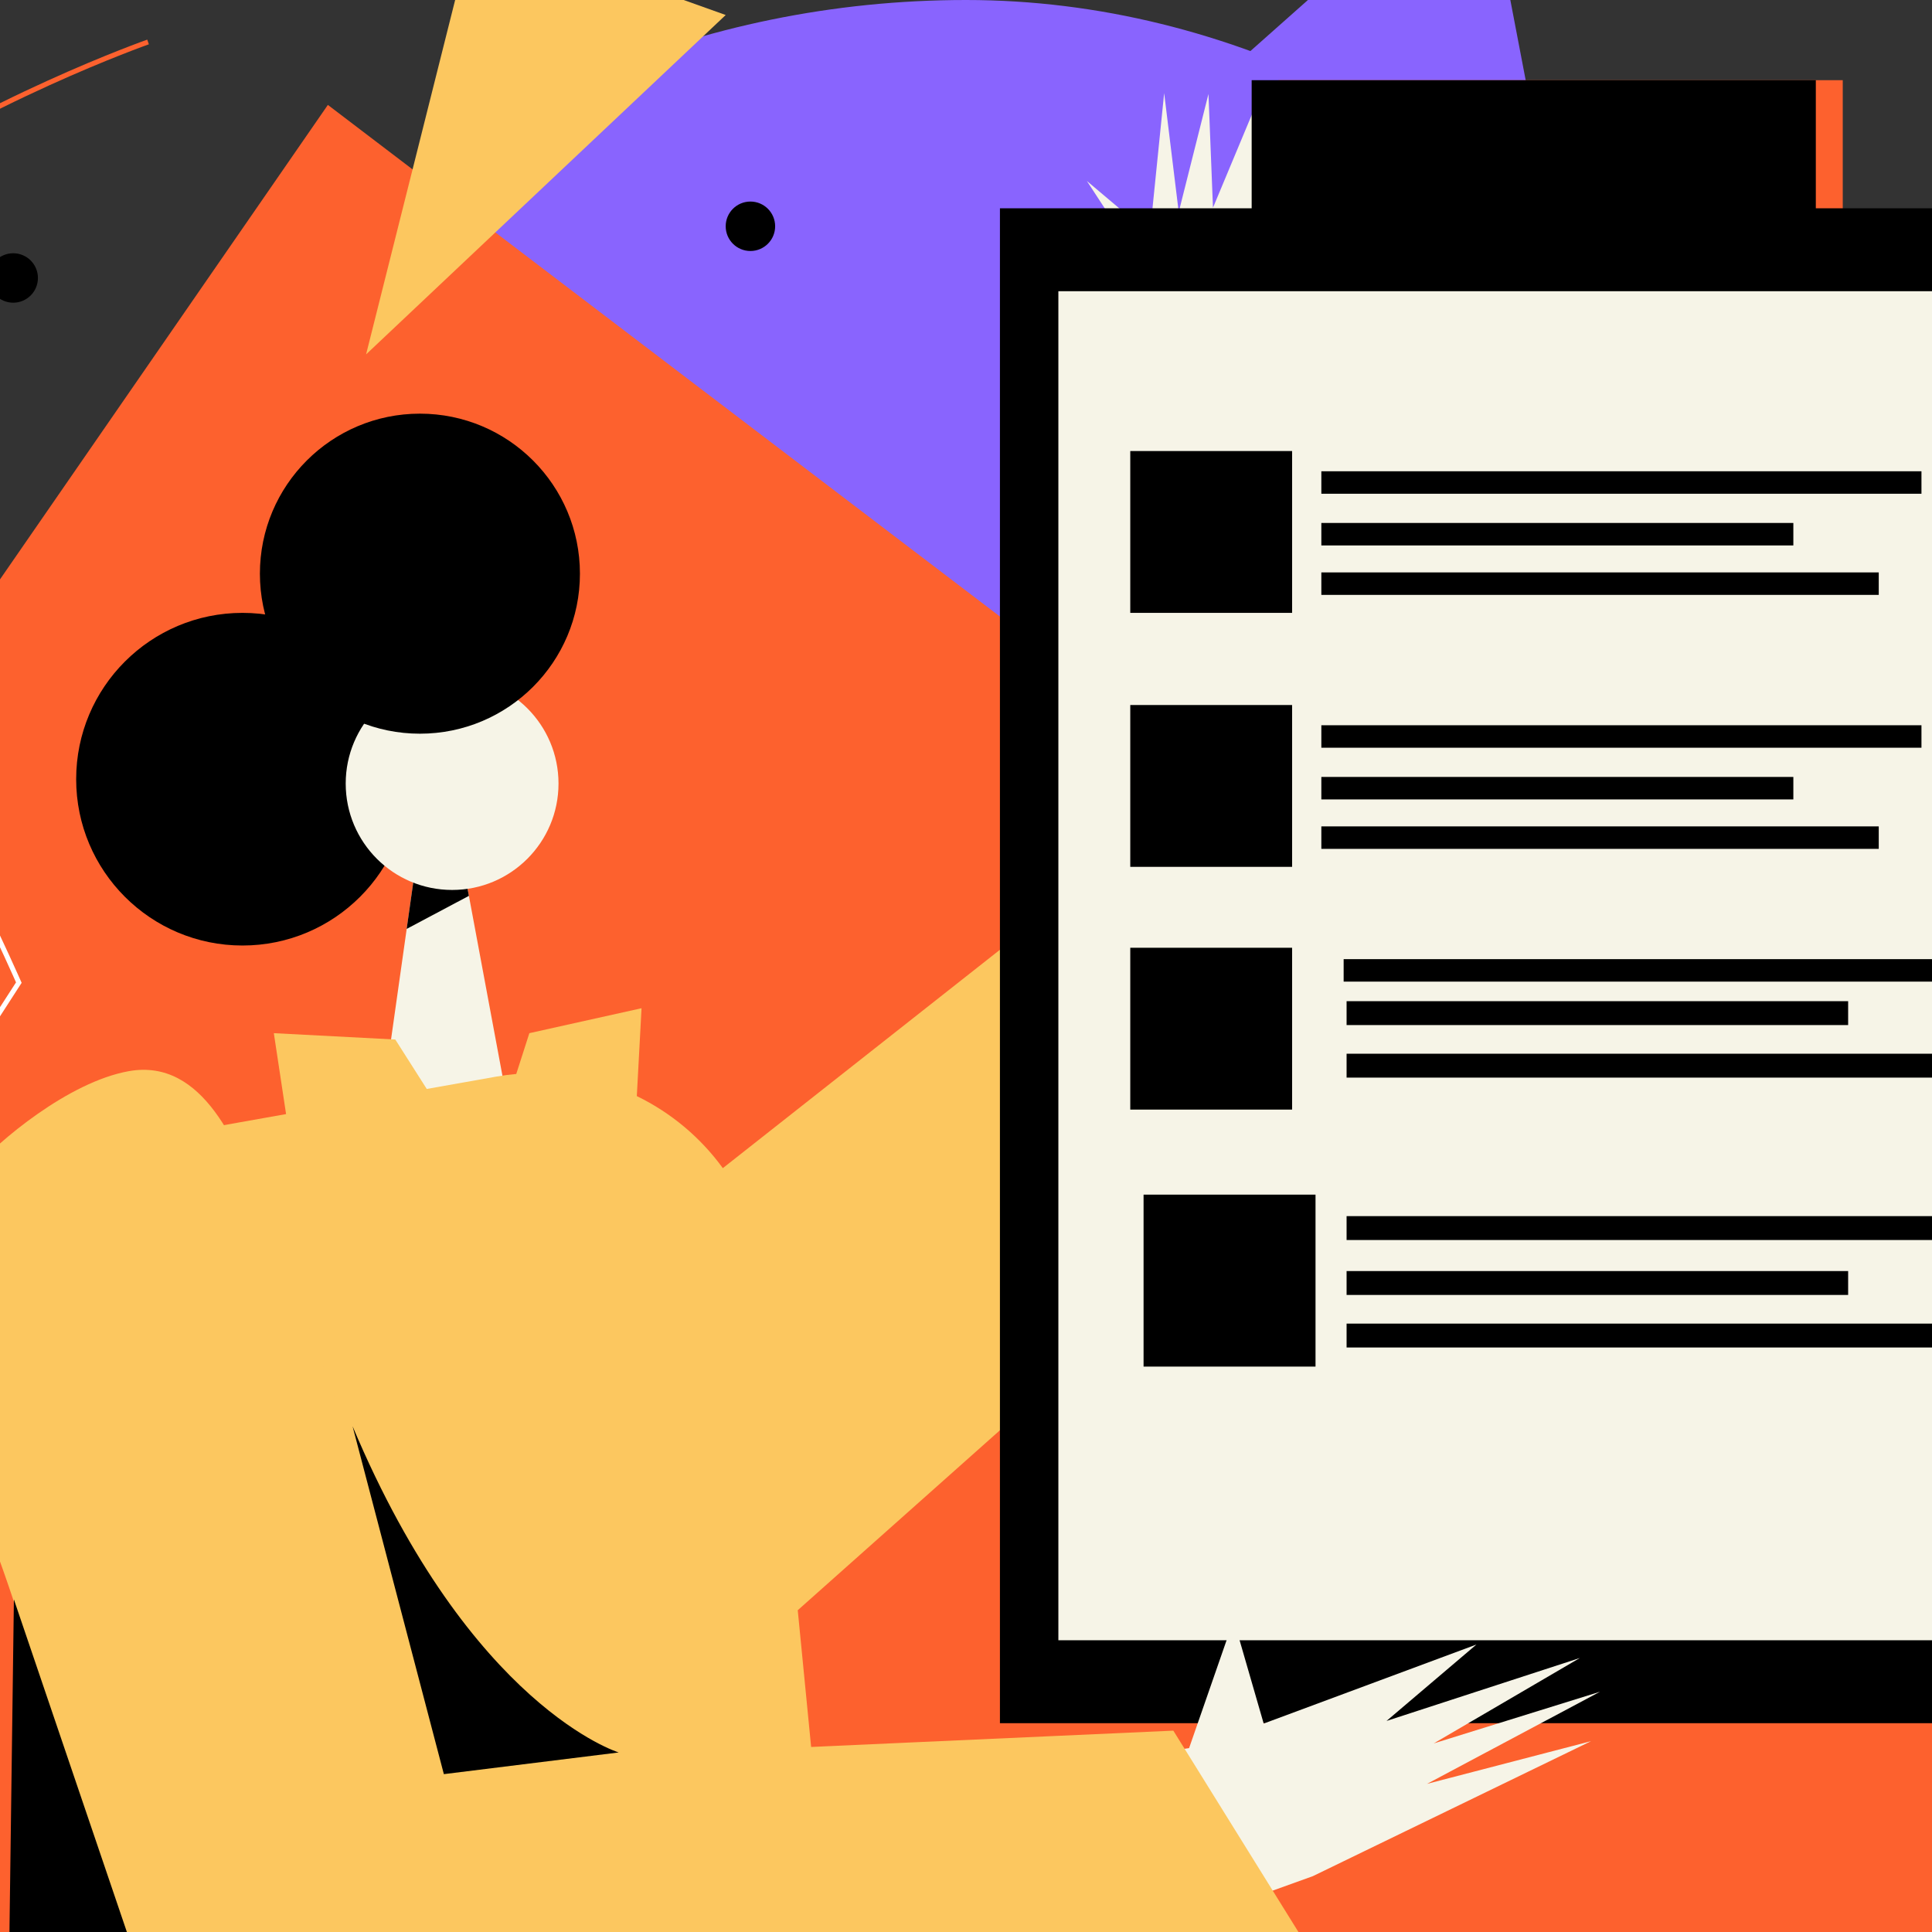 <svg width="390" height="390" viewBox="0 0 390 390" fill="none" xmlns="http://www.w3.org/2000/svg">
<rect x="0" y="0" width="390" height="390" fill="#333333" stroke="none"/>
<g clipPath="url(#clip0_438_4232)">
<rect width="390" height="390" rx="195" fill="#8964FE"/>
<path d="M-93.062 316.973L298.944 -31L405.112 523.435L-77.636 514.156L-93.062 316.973Z" fill="#8964FE"/>
<path d="M66.185 21.177L499.479 351.024L-30.909 562L-83.993 238.504L66.185 21.177Z" fill="#FD612E"/>
<path d="M48.95 190.865C67.492 190.865 82.524 175.833 82.524 157.29C82.524 138.747 67.492 123.716 48.95 123.716C30.407 123.716 15.375 138.747 15.375 157.29C15.375 175.833 30.407 190.865 48.95 190.865Z" fill="black"/>
<path d="M102.654 223.745L76.811 224.839L82.096 187.512L83.435 178.079L94.011 177.38L94.655 180.842L102.654 223.745Z" fill="#F6F4E7"/>
<path d="M94.65 180.842L82.092 187.512L83.43 178.079L94.006 177.38L94.65 180.842Z" fill="black"/>
<path d="M388.092 303.158L454.334 238.731L494.26 295.445L388.092 303.158Z" fill="#8964FE"/>
<path d="M161.036 325.045L181.943 538.611L-0.204 536.833L4.333 234.385L57.748 224.893L55.276 208.559L79.794 209.839L86.146 219.82L100.175 217.33C101.527 217.091 102.873 216.912 104.213 216.794L106.858 208.559L129.503 203.523L128.55 221.263C135.444 224.611 141.408 229.605 145.913 235.805L205.213 189.072L222.867 66.094L259.01 66.657L260.371 236.63L161.036 325.045Z" fill="#FCC75F"/>
<path d="M254.893 69.656L264.874 20.909L253.187 43.282L255.133 17.316L244.856 41.929L243.945 18.967L237.942 42.81L235.002 18.79L232.116 47.265L219.403 36.535L235.451 61.09L236.195 70.722L254.893 69.656Z" fill="#F6F4E7"/>
<path d="M371.984 16.186H258.103V47.946H371.984V16.186Z" fill="#FD612E"/>
<path d="M417.362 42.048V347.849H201.85V42.048H252.665V16.186H366.547V42.048H417.362Z" fill="black"/>
<path d="M91.264 179.649C103.126 179.649 112.743 170.033 112.743 158.17C112.743 146.308 103.126 136.692 91.264 136.692C79.401 136.692 69.785 146.308 69.785 158.17C69.785 170.033 79.401 179.649 91.264 179.649Z" fill="#F6F4E7"/>
<path d="M151.482 50.668C154.238 50.668 156.473 48.434 156.473 45.677C156.473 42.921 154.238 40.686 151.482 40.686C148.726 40.686 146.491 42.921 146.491 45.677C146.491 48.434 148.726 50.668 151.482 50.668Z" fill="black"/>
<path d="M2.667 61.103C5.423 61.103 7.657 58.869 7.657 56.113C7.657 53.356 5.423 51.122 2.667 51.122C-0.09 51.122 -2.324 53.356 -2.324 56.113C-2.324 58.869 -0.09 61.103 2.667 61.103Z" fill="black"/>
<path d="M29.887 8.473C29.887 8.473 -103.051 55.205 -64.485 119.632C-25.92 184.059 -82.634 199.939 -82.634 199.939" stroke="#FD612E" strokeWidth="3.764" stroke-miterlimit="10"/>
<path d="M95.677 -15.12L73.899 71.539L146.493 3.029L95.677 -15.12Z" fill="#FCC75F"/>
<path d="M-15.255 163.415C-11.625 163.415 3.801 198.351 3.801 198.351C3.801 198.351 -52.006 285.01 -49.283 278.658C-46.561 272.306 -15.255 163.415 -15.255 163.415Z" stroke="white" strokeWidth="3.764" stroke-miterlimit="10"/>
<path d="M322.991 341.497L289.416 351.932L318.907 334.691L279.888 347.395L298.037 331.969L255.093 347.926L249.036 326.978L240.034 352.88L234.703 353.692C238.578 364.277 242.162 374.976 245.533 385.738L265.016 378.728L321.176 351.478L288.055 360.099L322.991 341.497Z" fill="#F6F4E7"/>
<path d="M25.964 216.236C13.868 218.423 -0.256 230.22 -5.715 236.449C-10.061 241.408 -13.791 247.039 -15.696 253.345C-20.9 270.482 -7.688 293.322 -2.167 309.215C2.679 322.441 2.824 323.643 4.784 329.233L12.606 351.751C17.366 365.448 21.998 379.182 26.703 392.902C28.01 396.718 48.558 458.119 49.017 457.982L264.983 394.631L236.853 349.355L92.722 355.838C87.369 356.083 77.433 311.611 75.776 306.488C68.82 285.013 61.097 263.803 52.61 242.86C48.109 231.73 41.204 213.482 25.964 216.236Z" fill="#FCC75F"/>
<path d="M2.805 322.863L48.784 458.218L171.422 422.262L0.4 503.018L2.805 322.863Z" fill="black"/>
<path d="M71.174 287.914L71.292 288.367L89.599 358.134L124.898 353.756C124.898 353.756 95.089 344.673 71.174 287.914Z" fill="black"/>
<path d="M405.565 58.785H213.646V331.107H405.565V58.785Z" fill="#F6F4E7"/>
<path d="M260.827 91.048H228.16V123.715H260.827V91.048Z" fill="black"/>
<path d="M387.872 95.132H266.731V99.669H387.872V95.132Z" fill="black"/>
<path d="M362.011 105.567H266.731V110.104H362.011V105.567Z" fill="black"/>
<path d="M379.252 115.549H266.731V120.086H379.252V115.549Z" fill="black"/>
<path d="M260.827 142.318H228.16V174.985H260.827V142.318Z" fill="black"/>
<path d="M387.872 146.401H266.731V150.938H387.872V146.401Z" fill="black"/>
<path d="M362.011 156.836H266.731V161.374H362.011V156.836Z" fill="black"/>
<path d="M379.252 166.818H266.731V171.355H379.252V166.818Z" fill="black"/>
<path d="M260.827 191.318H228.16V223.986H260.827V191.318Z" fill="black"/>
<path d="M392.374 193.616H271.233V198.153H392.374V193.616Z" fill="black"/>
<path d="M373.071 202.102H271.827V206.923H373.071V202.102Z" fill="black"/>
<path d="M391.391 212.709H271.827V217.53H391.391V212.709Z" fill="black"/>
<path d="M265.556 241.153H230.844V275.865H265.556V241.153Z" fill="black"/>
<path d="M400.551 245.492H271.827V250.314H400.551V245.492Z" fill="black"/>
<path d="M373.071 256.581H271.827V261.402H373.071V256.581Z" fill="black"/>
<path d="M391.391 267.188H271.827V272.009H391.391V267.188Z" fill="black"/>
<path d="M84.766 148.106C102.605 148.106 117.067 133.644 117.067 115.804C117.067 97.964 102.605 83.502 84.766 83.502C66.926 83.502 52.464 97.964 52.464 115.804C52.464 133.644 66.926 148.106 84.766 148.106Z" fill="black"/>
</g>
<defs>
<clipPath id="clip0_438_4232">
<rect width="390" height="390" rx="195" fill="white"/>
</clipPath>
</defs>
</svg>
